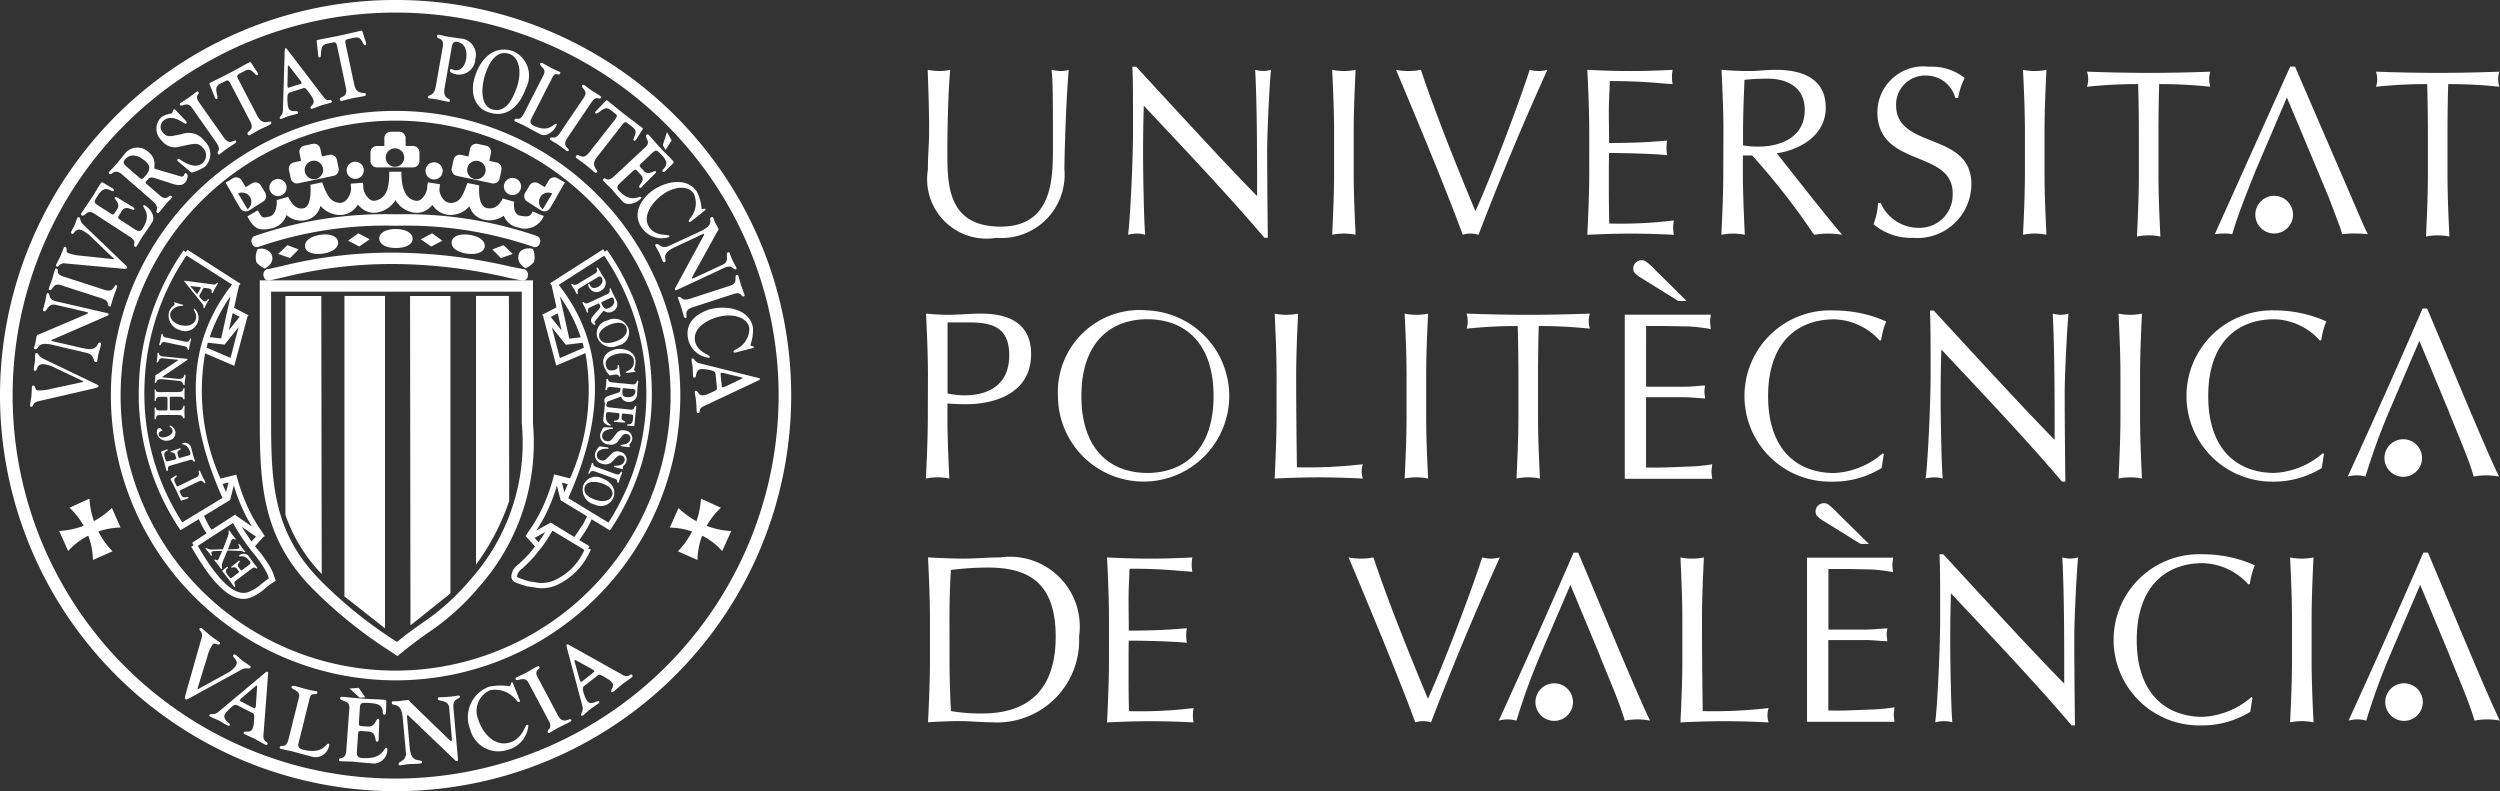<svg id="Grupo_53" data-name="Grupo 53" xmlns="http://www.w3.org/2000/svg" xmlns:xlink="http://www.w3.org/1999/xlink" width="81.333" height="25.739" viewBox="0 0 81.333 25.739">
  <rect x="0" y="0" width="81.333" height="25.739" fill="#333333" stroke="none"/>
  <defs>
    <clipPath id="clip-path">
      <rect id="Rectángulo_65" data-name="Rectángulo 65" width="81.333" height="25.739" transform="translate(0 0)" fill="none"/>
    </clipPath>
  </defs>
  <g id="Grupo_52" data-name="Grupo 52" transform="translate(0 0)" clip-path="url(#clip-path)">
    <path id="Trazado_167" data-name="Trazado 167" d="M33.366,32.9a.629.629,0,0,1,.038-.422.388.388,0,0,1,.452.156c.08.186,0,.345-.213.473a.751.751,0,0,1-.277-.207" transform="translate(-25.025 -24.369)" fill="#fff" fill-rule="evenodd"/>
    <path id="Trazado_168" data-name="Trazado 168" d="M54.8,48.276l-1.3,1.038L53.486,38.6H54.8Z" transform="translate(-40.146 -28.971)" fill="#fff" fill-rule="evenodd"/>
    <path id="Trazado_169" data-name="Trazado 169" d="M62.1,47.341l0-8.743H63.17l.01,6.671A7.615,7.615,0,0,1,62.1,47.341" transform="translate(-46.614 -28.971)" fill="#fff" fill-rule="evenodd"/>
    <path id="Trazado_170" data-name="Trazado 170" d="M44.926,48.375l1.321,1.039V38.6H44.926Z" transform="translate(-33.721 -28.972)" fill="#fff" fill-rule="evenodd"/>
    <path id="Trazado_171" data-name="Trazado 171" d="M38.413,47.644,38.4,38.6H37.233v7.12a5.209,5.209,0,0,0,1.18,1.925" transform="translate(-27.947 -28.971)" fill="#fff" fill-rule="evenodd"/>
    <path id="Trazado_172" data-name="Trazado 172" d="M23.726,32.67a8.946,8.946,0,1,1,8.946-8.947,8.957,8.957,0,0,1-8.946,8.947v.317a9.263,9.263,0,1,0-9.263-9.263,9.274,9.274,0,0,0,9.263,9.263Z" transform="translate(-10.856 -10.853)" fill="#fff"/>
    <path id="Trazado_173" data-name="Trazado 173" d="M12.871,25.328a12.46,12.46,0,1,1,12.46-12.46,12.475,12.475,0,0,1-12.46,12.46v.41A12.87,12.87,0,1,0,0,12.869a12.885,12.885,0,0,0,12.871,12.87Z" transform="translate(0 0.001)" fill="#fff"/>
    <path id="Trazado_174" data-name="Trazado 174" d="M9.064,65.344a2.384,2.384,0,0,1,.763,1.7l.637-.282a2.666,2.666,0,0,1-.75-1.714Z" transform="translate(-6.803 -48.826)" fill="#fff" fill-rule="evenodd"/>
    <path id="Trazado_175" data-name="Trazado 175" d="M8.017,67.666a2.129,2.129,0,0,1,.825-.577A2.344,2.344,0,0,1,9.72,66.9l-.282-.637a2.674,2.674,0,0,1-1.715.749Z" transform="translate(-5.798 -49.738)" fill="#fff" fill-rule="evenodd"/>
    <path id="Trazado_176" data-name="Trazado 176" d="M89.824,65.344a2.385,2.385,0,0,0-.763,1.7l-.637-.282a2.673,2.673,0,0,0,.75-1.714Z" transform="translate(-66.37 -48.826)" fill="#fff" fill-rule="evenodd"/>
    <path id="Trazado_177" data-name="Trazado 177" d="M89.075,67.666a2.132,2.132,0,0,0-.825-.577,2.341,2.341,0,0,0-.878-.186l.282-.637a2.675,2.675,0,0,0,1.715.749Z" transform="translate(-65.58 -49.738)" fill="#fff" fill-rule="evenodd"/>
    <path id="Trazado_178" data-name="Trazado 178" d="M25.956,83.263c.167-.092.249-.008.291-.062s0-.057-.052-.093c-.062-.049-.131-.088-.194-.136s-.118-.108-.183-.158c-.026-.02-.085-.078-.12-.034-.064.083.227.17.056.39a.877.877,0,0,1-.286.219l-.857.471c-.02.011-.054.037-.067.027s0-.052.007-.074l.3-.975a1.307,1.307,0,0,1,.167-.388c.077-.1.182.041.231-.022.031-.039.018-.046-.052-.1-.036-.027-.107-.068-.249-.179-.075-.059-.143-.128-.216-.184-.033-.025-.087-.1-.131-.043-.013.017,0,.053.01.061a.242.242,0,0,1,.05.264l-.509,1.788c-.036.129-.033.17-.01.187s.046.013.117-.028Z" transform="translate(-18.107 -61.474)" fill="#fff" fill-rule="evenodd"/>
    <path id="Trazado_179" data-name="Trazado 179" d="M37.456,89.846c.054-.218.222-.064.249-.173.008-.034,0-.041-.061-.055s-.079-.007-.311-.066c-.1-.025-.259-.076-.368-.1-.057-.014-.093,0-.1.027-.025.1.3.1.242.343l-.339,1.358c-.087.35-.256.143-.289.276,0,.017.008.035.044.045.15.037.267.054.352.075.137.034.3.087.711.19a.453.453,0,0,0,.5-.364c.014-.055,0-.068-.014-.071-.1-.025-.16.36-.836.192-.2-.049-.16-.15-.115-.328Z" transform="translate(-27.38 -67.135)" fill="#fff" fill-rule="evenodd"/>
    <path id="Trazado_180" data-name="Trazado 180" d="M44.893,91.275c.014-.2.026-.206.365-.182.541.037.3.368.43.376.065,0,.058-.094.058-.132l.009-.293a.056.056,0,0,0-.052-.06c-.247-.017-.441-.019-.64-.033-.429-.03-.63-.056-.745-.065-.04,0-.064.02-.065.046-.009.118.315.046.3.312l-.1,1.381c-.025.359-.227.186-.237.321,0,.018.015.034.051.036.154.011.273.008.36.013.14.01.308.033.734.063a.451.451,0,0,0,.428-.445c0-.056-.016-.066-.026-.067-.107-.008-.095.382-.79.333-.2-.014-.183-.12-.17-.3l.026-.378c.012-.171,0-.207.133-.2l.207.015c.292.02.191.327.281.334.067.005.058-.1.058-.141l.017-.527c0-.079-.028-.076-.048-.077-.056,0-.084.267-.325.25l-.176-.013c-.121-.008-.119-.029-.11-.156Z" transform="translate(-33.187 -68.218)" fill="#fff" fill-rule="evenodd"/>
    <path id="Trazado_181" data-name="Trazado 181" d="M51.567,92.575c.026.3-.247.271-.237.389,0,.05.059.03.09.027.075-.006.15-.025.24-.033s.193,0,.331-.017c.036,0,.106-.006.1-.048-.012-.138-.353.093-.4-.473l-.088-1c0-.026,0-.048.019-.049s.032.012.053.034l1.481,1.415a.082.082,0,0,0,.076.035c.034,0,.032-.027.026-.092l-.145-1.653c-.027-.31.217-.259.209-.348,0-.009,0-.038-.057-.034-.024,0-.122.023-.3.038-.193.017-.275.013-.32.016a.044.044,0,0,0-.04.054c.008.1.345.014.369.282l.086.982c.006.074,0,.11-.013.111s-.054-.031-.094-.069l-1.239-1.2c-.055-.052-.023-.075-.113-.067-.148.013-.219.031-.293.037-.053,0-.1,0-.158,0a.045.045,0,0,0-.043.054c.012.141.309-.078.358.489Z" transform="translate(-38.362 -68.098)" fill="#fff" fill-rule="evenodd"/>
    <path id="Trazado_182" data-name="Trazado 182" d="M62.536,89.019c0-.014-.024-.011-.037-.007-.038.011-.012.105-.063.121a1.969,1.969,0,0,0-.665.015,1.058,1.058,0,0,0-.618,1.392.944.944,0,0,0,1.2.669.9.9,0,0,0,.692-.8c0-.017-.033-.023-.047-.02-.07.022-.14.448-.556.575-.513.157-.9-.337-1.022-.736a.731.731,0,0,1,.376-.962.853.853,0,0,1,.841.309c.031.03.067.085.11.072s.015-.076,0-.1Z" transform="translate(-45.855 -66.809)" fill="#fff" fill-rule="evenodd"/>
    <path id="Trazado_183" data-name="Trazado 183" d="M67.961,87.244c-.132-.248.1-.254.057-.343-.017-.031-.032-.03-.106.01-.141.075-.225.132-.314.181s-.19.086-.287.138c-.022.012-.089.037-.065.082.048.092.29-.13.416.107l.667,1.254c.132.248-.083.275-.034.366a.031.031,0,0,0,.044.017c.064-.034.165-.1.272-.158.194-.1.291-.141.383-.19.057-.03.074-.053.058-.082-.044-.084-.258.184-.429-.136Z" transform="translate(-50.47 -65.211)" fill="#fff" fill-rule="evenodd"/>
    <path id="Trazado_184" data-name="Trazado 184" d="M4.344,46.228c-.168-.081-.143-.177-.212-.183-.05-.005-.044.029-.049.078-.006.067,0,.134-.008.2s-.026.134-.032.2c0,.029-.019.1.037.1.1.01.018-.24.3-.212a1.036,1.036,0,0,1,.342.11l.866.414c.02.009.061.023.059.037S5.6,47,5.577,47l-.982.212a1.5,1.5,0,0,1-.418.049c-.123-.012-.065-.15-.145-.158-.05,0-.049.007-.057.083,0,.038,0,.107-.013.259-.008.08-.028.16-.036.238,0,.035-.034.106.037.113.021,0,.041-.027.044-.034.04-.094.076-.124.2-.153L5.982,47.2c.128-.03.16-.051.163-.075s-.013-.039-.088-.073Z" transform="translate(-2.94 -34.56)" fill="#fff" fill-rule="evenodd"/>
    <path id="Trazado_185" data-name="Trazado 185" d="M6.152,40.185c.294.068.191.277.306.3.049.011.044-.038.051-.063.014-.062.017-.127.034-.2s.048-.156.075-.269c.007-.03.022-.087-.017-.1-.136-.031-.007.309-.562.181l-.98-.226c-.025-.006-.045-.015-.042-.029s.021-.022.048-.032l1.754-.763c.027-.011.047-.018.055-.051s-.017-.033-.08-.048l-1.617-.373c-.3-.07-.189-.25-.275-.27-.008,0-.037-.009-.047.035-.005.02-.012.1-.046.249s-.064.223-.072.26.021.044.041.048c.1.022.108-.271.371-.211l.959.222c.072.016.106.029.1.043s-.044.034-.092.054l-1.485.633c-.064.029-.078,0-.1.07-.027.123-.03.185-.044.245-.011.044-.031.083-.042.127-.006.027.014.044.04.05.138.032.011-.269.564-.142Z" transform="translate(-3.341 -28.706)" fill="#fff" fill-rule="evenodd"/>
    <path id="Trazado_186" data-name="Trazado 186" d="M6.824,35.28c-.267-.087-.11-.223-.206-.254-.034-.011-.043,0-.065.066-.042.128-.057.213-.083.294s-.065.163-.094.251c-.007.02-.033.074.014.089.1.032.1-.248.358-.165L8.1,36c.268.087.141.225.24.257.014,0,.036.006.042-.014.019-.058.039-.159.071-.256.057-.175.1-.255.123-.338.016-.052.011-.076-.019-.086-.09-.029-.042.264-.388.152Z" transform="translate(-4.776 -26.287)" fill="#fff" fill-rule="evenodd"/>
    <path id="Trazado_187" data-name="Trazado 187" d="M8.225,28.572c-.133-.129-.08-.212-.142-.24-.046-.021-.051.013-.072.059-.027.061-.043.126-.07.187s-.065.118-.094.181c-.011.026-.047.085,0,.108.094.042.091-.221.345-.107a1.01,1.01,0,0,1,.289.211l.689.662c.016.015.05.04.044.053s-.048.007-.069,0l-1-.106a1.5,1.5,0,0,1-.41-.084c-.113-.05-.015-.163-.088-.195-.046-.021-.048-.009-.079.061-.015.034-.033.1-.094.24-.032.074-.077.143-.108.214-.015.033-.066.09,0,.119.019.008.048-.012.053-.018a.221.221,0,0,1,.232-.084L9.471,30c.131.011.168,0,.177-.02s0-.042-.061-.1Z" transform="translate(-5.511 -21.261)" fill="#fff" fill-rule="evenodd"/>
    <path id="Trazado_188" data-name="Trazado 188" d="M11.147,24.552c-.172-.111-.169-.121-.013-.361.249-.383.438-.04.5-.133.029-.046-.059-.089-.092-.108L11.29,23.8a.052.052,0,0,0-.073.009c-.113.174-.192.318-.284.459-.2.3-.3.44-.353.522a.049.049,0,0,0,.014.071c.1.065.165-.211.389-.067l1.162.754c.3.2.07.261.184.334.015.01.036.006.052-.02.071-.109.116-.2.155-.26.064-.1.152-.212.347-.514.106-.163-.021-.412-.215-.538-.047-.03-.063-.021-.068-.013-.05.075.294.259-.025.751-.093.143-.177.077-.331-.022l-.318-.207c-.144-.094-.179-.105-.119-.2l.095-.147c.134-.206.361.02.4-.043.031-.048-.066-.094-.1-.113l-.451-.273c-.068-.041-.077-.016-.087,0-.025.04.2.194.088.365l-.081.125c-.056.085-.073.074-.18,0Z" transform="translate(-7.934 -17.855)" fill="#fff" fill-rule="evenodd"/>
    <path id="Trazado_189" data-name="Trazado 189" d="M21.48,16.264c.055.047.068.067.125.042a1.493,1.493,0,0,0,.379-.175.57.57,0,0,0-.014-.838.629.629,0,0,0-.726-.228c-.355.07-.479.124-.607-.027a.269.269,0,0,1,0-.407c.312-.262.693.137.735.1s.022-.065-.023-.112l-.275-.287c-.047-.049-.07-.088-.1-.065s-.038.094-.062.114c-.055.046-.205.021-.353.146a.516.516,0,0,0,.021.75.538.538,0,0,0,.609.192c.427-.084.565-.15.727.042a.337.337,0,0,1-.006.5c-.2.169-.487.057-.728-.112-.032-.023-.052-.041-.081-.016-.045.038.028.089.06.116Z" transform="translate(-15.319 -10.705)" fill="#fff" fill-rule="evenodd"/>
    <path id="Trazado_190" data-name="Trazado 190" d="M24.063,12.266c-.161-.23.045-.245-.012-.327-.021-.029-.033-.027-.091.014-.111.077-.174.136-.243.184s-.151.091-.226.144c-.017.012-.071.039-.042.08.059.085.23-.136.385.084l.815,1.163c.161.23-.023.264.036.35.009.012.024.026.042.014.05-.036.127-.1.21-.162.151-.106.23-.146.3-.2.045-.031.055-.053.037-.08-.054-.078-.194.186-.4-.112Z" transform="translate(-17.594 -8.946)" fill="#fff" fill-rule="evenodd"/>
    <path id="Trazado_191" data-name="Trazado 191" d="M56.6,4.939c.023-.131.071-.183.176-.165.361.064.307.493.291.568s-.094.4-.377.351a.722.722,0,0,1-.106-.036c-.028,0-.039.029-.042.049s0,.087.225.127a.527.527,0,0,0,.6-.5.532.532,0,0,0-.488-.669c-.166-.026-.333-.047-.366-.053-.177-.031-.3-.065-.319-.068-.056-.01-.073.026-.075.044-.019.108.244.031.19.34l-.226,1.282c-.064.364-.239.267-.254.352a.04.04,0,0,0,.041.052c.013,0,.2.023.289.039.051.009.152.039.315.068.033.006.055.016.064-.034.018-.1-.237-.033-.173-.4Z" transform="translate(-41.903 -3.411)" fill="#fff" fill-rule="evenodd"/>
    <path id="Trazado_192" data-name="Trazado 192" d="M62.949,6.508c-.537-.179-.993.181-1.2.793-.195.568-.023,1.049.426,1.2.714.245,1.087-.393,1.221-.784a.87.87,0,0,0-.443-1.213m.13,1.227c-.16.464-.414.8-.8.672s-.343-.763-.2-1.171.384-.753.765-.631c.291.094.452.512.239,1.13" transform="translate(-46.285 -4.85)" fill="#fff" fill-rule="evenodd"/>
    <path id="Trazado_193" data-name="Trazado 193" d="M68.332,8.672c.1-.2.2-.026.252-.126.016-.032.007-.039-.037-.062a2.615,2.615,0,0,1-.244-.111c-.081-.041-.2-.114-.282-.157-.044-.022-.078-.013-.09.01-.047.093.228.142.114.367L67.41,9.839c-.164.322-.252.1-.314.219-.008.016,0,.036.025.05.116.059.21.094.275.127.106.053.227.128.547.292.173.089.407-.065.512-.27.026-.05.014-.066.006-.07-.08-.041-.227.319-.749.053-.152-.077-.095-.168-.012-.331Z" transform="translate(-50.359 -6.157)" fill="#fff" fill-rule="evenodd"/>
    <path id="Trazado_194" data-name="Trazado 194" d="M73.072,11.606c.157-.233.244-.046.3-.129.02-.029.013-.041-.046-.081-.111-.076-.189-.113-.26-.161s-.138-.108-.214-.159c-.018-.012-.062-.053-.09-.011-.058.086.211.167.06.39l-.794,1.177c-.157.233-.256.074-.314.16-.008.012-.016.032,0,.044.051.034.143.082.227.138.153.1.219.163.292.211.044.031.069.032.087.006.053-.079-.243-.114-.039-.416Z" transform="translate(-53.821 -8.291)" fill="#fff" fill-rule="evenodd"/>
    <path id="Trazado_195" data-name="Trazado 195" d="M75.534,14.784c-.217.278-.339,0-.411.092-.04.051-.006.074.027.1.075.058.144.1.269.195s.179.155.254.213c.054.043.086.079.129.023s-.24-.184-.016-.471l.824-1.054c.087-.112.115-.109.191-.049l.159.124c.222.158-.04.371.034.429.049.038.1-.069.118-.1l.147-.23c.016-.025.042-.057.014-.079-.174-.135-.306-.224-.578-.437s-.39-.319-.564-.455c-.028-.022-.053.011-.073.033l-.271.284c-.027.027-.078.07-.039.1.084.066.266-.283.477-.118l.156.122c.076.06.086.086,0,.2Z" transform="translate(-56.373 -9.815)" fill="#fff" fill-rule="evenodd"/>
    <path id="Trazado_196" data-name="Trazado 196" d="M80.225,18.15c.15-.139.158-.134.353.075.312.334-.068.435.008.516.037.04.1-.035.127-.063l.208-.207a.051.051,0,0,0,.008-.073c-.142-.152-.262-.263-.377-.387-.247-.265-.354-.4-.421-.468a.049.049,0,0,0-.072,0c-.087.081.165.212-.03.393l-1.013.945c-.264.246-.27.005-.369.1-.013.012-.014.032.007.055.089.1.164.16.215.213.081.086.169.2.414.462.133.142.405.079.574-.079.041-.038.036-.057.03-.063-.061-.066-.322.223-.722-.207-.116-.124-.032-.19.1-.315l.277-.258c.125-.117.145-.148.219-.068l.12.128c.167.18-.107.345-.056.4s.107-.042.133-.069l.374-.372c.057-.056.034-.071.023-.083-.033-.034-.236.146-.375,0l-.1-.109c-.07-.074-.054-.088.039-.175Z" transform="translate(-59.026 -13.155)" fill="#fff" fill-rule="evenodd"/>
    <path id="Trazado_197" data-name="Trazado 197" d="M85.369,24.645c.012-.008,0-.023,0-.033-.018-.028-.1.025-.126-.012a1.475,1.475,0,0,0-.152-.548c-.333-.494-1.012-.331-1.424-.053-.194.131-.762.642-.374,1.218a.78.78,0,0,0,.891.31.038.038,0,0,0,.008-.046c-.034-.051-.446.032-.651-.272-.253-.375.127-.859.473-1.092.328-.222.779-.294.973-.006a.747.747,0,0,1-.113.8c-.023.035-.064.084-.043.115s.073-.012.1-.031Z" transform="translate(-62.418 -17.814)" fill="#fff" fill-rule="evenodd"/>
    <path id="Trazado_198" data-name="Trazado 198" d="M85.912,29.238c-.274.128-.321-.1-.428-.051-.045.021-.012.058,0,.082.027.058.064.111.1.179s.059.153.108.258c.013.028.035.083.073.065.126-.059-.184-.249.33-.488L87,28.858c.024-.011.045-.016.051,0s0,.03-.017.055l-.913,1.682c-.014.025-.026.043-.011.073s.033.016.092-.012l1.5-.7c.281-.131.3.081.382.044.008,0,.035-.016.016-.057-.009-.019-.055-.09-.118-.224s-.088-.215-.1-.25-.043-.022-.062-.013c-.089.042.082.281-.162.394l-.893.416c-.067.031-.1.042-.107.029s.014-.054.039-.1l.78-1.414c.032-.062.064-.045.032-.114-.053-.114-.09-.164-.116-.22-.018-.041-.026-.085-.044-.125a.044.044,0,0,0-.063-.015c-.128.06.158.219-.357.459Z" transform="translate(-64.145 -21.24)" fill="#fff" fill-rule="evenodd"/>
    <path id="Trazado_199" data-name="Trazado 199" d="M90.242,36.466c.267-.087.22.115.316.084.034-.011.036-.024.014-.092-.042-.128-.079-.206-.106-.287s-.042-.171-.072-.258c-.006-.021-.016-.079-.064-.064-.1.032.062.261-.193.344l-1.35.439c-.267.087-.247-.1-.345-.067-.014,0-.032.015-.025.036.019.058.062.151.093.248.057.175.073.262.1.346.017.052.035.068.066.058.089-.029-.121-.239.224-.352Z" transform="translate(-66.363 -26.906)" fill="#fff" fill-rule="evenodd"/>
    <path id="Trazado_200" data-name="Trazado 200" d="M91.824,41.442c.015,0,.015-.019.013-.031-.006-.033-.1-.018-.111-.062a1.475,1.475,0,0,0,.084-.563c-.1-.587-.79-.713-1.279-.627-.23.04-.957.277-.837.96a.778.778,0,0,0,.687.645.038.038,0,0,0,.026-.038c-.01-.061-.42-.152-.483-.513-.079-.445.465-.733.876-.806.391-.069.832.048.892.391a.747.747,0,0,1-.428.686c-.035.023-.093.05-.087.088s.072.018.1.011Z" transform="translate(-67.313 -30.124)" fill="#fff" fill-rule="evenodd"/>
    <path id="Trazado_201" data-name="Trazado 201" d="M29.348,72.982c-.076.057-.08.054-.17-.066-.145-.191.043-.211.008-.258-.017-.023-.05.01-.064.021l-.106.087a.025.025,0,0,0-.006.035c.066.088.122.153.175.223.114.152.164.227.194.267a.025.025,0,0,0,.036.008c.044-.033-.076-.119.023-.194l.516-.388c.134-.1.131.019.182-.019.006-.005.007-.015,0-.028-.041-.055-.077-.093-.1-.123-.038-.05-.078-.113-.192-.264a.209.209,0,0,0-.282-.007c-.02.016-.019.026-.016.03.028.038.162-.085.348.161.054.072.011.1-.057.149l-.141.106c-.065.048-.075.062-.109.016l-.055-.074c-.078-.1.06-.163.036-.2s-.053.012-.067.024l-.191.154c-.029.024-.018.033-.013.04s.118-.053.183.032l.047.062c.033.042.025.048-.023.084Z" transform="translate(-21.771 -54.211)" fill="#fff" fill-rule="evenodd"/>
    <path id="Trazado_202" data-name="Trazado 202" d="M27.937,69.875c.091,0,.129.057.154.037s0-.024-.015-.044-.052-.061-.077-.094-.038-.059-.075-.107c-.014-.019-.023-.023-.033-.016-.038.03.059.1,0,.14a.219.219,0,0,1-.1.024l-.181.008a.287.287,0,0,1-.068,0,.2.2,0,0,1,.019-.06l.075-.2a.139.139,0,0,1,.045-.071c.042-.032.068.034.1.009s0-.026-.006-.04c-.023-.031-.05-.062-.09-.11s-.05-.075-.067-.1c-.03-.04-.041-.05-.055-.039s.023.062-.031.2l-.128.333c-.014.037-.018.057-.035.069a.2.2,0,0,1-.079.008l-.257.008c-.16.006-.188-.073-.213-.054s-.013.018,0,.035c.036.049.063.075.086.1s.039.06.073.107a.02.02,0,0,0,.033.006c.027-.02-.043-.085,0-.122.02-.015.042-.02.11-.023l.178-.005c.017,0,.038,0,.044,0s0,.021-.006.032l-.1.223a.124.124,0,0,1-.027.041c-.04.03-.078-.03-.105-.01-.006,0-.014.009,0,.031s.042.047.1.122.077.111.1.136.022.019.033.011c.041-.031-.048-.047.047-.275l.1-.241a.312.312,0,0,1,.036-.076.208.208,0,0,1,.066-.006Z" transform="translate(-20.123 -51.951)" fill="#fff" fill-rule="evenodd"/>
    <path id="Trazado_203" data-name="Trazado 203" d="M45.5,21.1a.279.279,0,1,1-.279.279A.279.279,0,0,1,45.5,21.1" transform="translate(-33.943 -15.839)" fill="#fff" fill-rule="evenodd"/>
    <path id="Trazado_204" data-name="Trazado 204" d="M35.422,23.343a.279.279,0,1,1-.279.279.28.28,0,0,1,.279-.279" transform="translate(-26.378 -17.521)" fill="#fff" fill-rule="evenodd"/>
    <path id="Trazado_205" data-name="Trazado 205" d="M41.53,23.708c-.068.16-.139.185-.4.138-.221-.039-.216-.33-.2-.453l-.372-.108c-.16.319-.349.336-.5.316-.268-.037-.281-.48-.265-.742l-.383-.078c-.186.525-.269.606-.5.649a.31.31,0,0,1-.277-.112.541.541,0,0,1-.137-.324,1.28,1.28,0,0,0,.018-.173l-.387-.06a.79.79,0,0,0-.027.2.607.607,0,0,1-.2.353.227.227,0,0,1-.206.038c-.186-.049-.433-.2-.433-.936h-.395c0,.023,0,.044,0,.066h0c0,.53-.129.79-.432.87a.235.235,0,0,1-.218-.052.607.607,0,0,1-.194-.355.887.887,0,0,0-.014-.171l-.391.029a.97.97,0,0,0,.009.165.6.6,0,0,1-.159.369.269.269,0,0,1-.246.088c-.237-.043-.354-.151-.536-.665l-.382.078c.016.273.007.735-.241.769-.138.019-.3-.01-.487-.376l-.372.108c.025.251-.072.492-.213.527-.251.063-.251.063-.367-.138l-.033-.058-.34.2.032.055c.18.311.318.444.8.323a.654.654,0,0,0,.443-.426.713.713,0,0,0,.588.175.617.617,0,0,0,.517-.475.835.835,0,0,0,.518.291.659.659,0,0,0,.6-.2.876.876,0,0,0,.1-.127.792.792,0,0,0,.12.119.63.63,0,0,0,.564.124.866.866,0,0,0,.536-.39.843.843,0,0,0,.522.39.617.617,0,0,0,.541-.1.775.775,0,0,0,.137-.133,1.007,1.007,0,0,0,.067.083.691.691,0,0,0,.639.233.79.79,0,0,0,.5-.276.642.642,0,0,0,.528.45.791.791,0,0,0,.591-.141.606.606,0,0,0,.466.383.663.663,0,0,0,.836-.373Z" transform="translate(-24.203 -16.828)" fill="#fff"/>
    <path id="Trazado_206" data-name="Trazado 206" d="M55.785,21.168a.279.279,0,1,1-.279.279.279.279,0,0,1,.279-.279" transform="translate(-41.662 -15.888)" fill="#fff" fill-rule="evenodd"/>
    <path id="Trazado_207" data-name="Trazado 207" d="M66,23.211a.279.279,0,1,1-.279.279A.279.279,0,0,1,66,23.211" transform="translate(-49.327 -17.422)" fill="#fff" fill-rule="evenodd"/>
    <path id="Trazado_208" data-name="Trazado 208" d="M36.285,32.264l.3-.285.365.138-.28.283Z" transform="translate(-27.235 -24.003)" fill="#fff" fill-rule="evenodd"/>
    <path id="Trazado_209" data-name="Trazado 209" d="M33.03,29.018a12.563,12.563,0,0,1,4.481-.692,12.7,12.7,0,0,1,4.494.692.162.162,0,0,0,.193-.129.175.175,0,0,0-.08-.226,13.175,13.175,0,0,0-4.607-.71,13.047,13.047,0,0,0-4.6.71.172.172,0,0,0-.082.223.167.167,0,0,0,.2.131" transform="translate(-24.636 -20.981)" fill="#fff"/>
    <path id="Trazado_210" data-name="Trazado 210" d="M34.545,33.853c.153-.032.31-.068.476-.106a14.537,14.537,0,0,1,3.628-.432,16.7,16.7,0,0,1,3.678.447l.461.092a.159.159,0,0,0,.175-.147.182.182,0,0,0-.1-.218L42.4,33.4a16.993,16.993,0,0,0-3.752-.454,14.849,14.849,0,0,0-3.711.442c-.164.038-.319.073-.469.1a.182.182,0,0,0-.1.218.164.164,0,0,0,.178.147" transform="translate(-25.792 -24.726)" fill="#fff"/>
    <path id="Trazado_211" data-name="Trazado 211" d="M45.409,30.668l.331-.24.369.194-.339.237Z" transform="translate(-34.084 -22.838)" fill="#fff" fill-rule="evenodd"/>
    <path id="Trazado_212" data-name="Trazado 212" d="M68.106,32.836a.631.631,0,0,0-.037-.422c-.132-.041-.389-.019-.452.156s0,.345.214.473a.744.744,0,0,0,.276-.207" transform="translate(-50.733 -24.316)" fill="#fff" fill-rule="evenodd"/>
    <path id="Trazado_213" data-name="Trazado 213" d="M64.892,32.264l-.3-.285-.364.138.28.283Z" transform="translate(-48.211 -24.003)" fill="#fff" fill-rule="evenodd"/>
    <path id="Trazado_214" data-name="Trazado 214" d="M55.583,30.668l-.331-.24-.369.194.34.237Z" transform="translate(-41.194 -22.838)" fill="#fff" fill-rule="evenodd"/>
    <path id="Trazado_215" data-name="Trazado 215" d="M60,31c.031-.2-.187-.343-.483-.39s-.557.023-.589.22.178.341.474.388.566-.021.6-.218" transform="translate(-44.232 -22.969)" fill="#fff" fill-rule="evenodd"/>
    <path id="Trazado_216" data-name="Trazado 216" d="M75.364,35.216c.056-.034.092-.032.12.015.1.164-.078.283-.111.3s-.18.094-.257-.034a.482.482,0,0,1-.023-.054c-.007-.013-.023-.005-.033,0s-.033.027.03.131a.265.265,0,0,0,.386.074.271.271,0,0,0,.082-.412c-.046-.075-.1-.147-.1-.162-.049-.081-.079-.142-.083-.149a.029.029,0,0,0-.041-.015c-.047.028.071.107-.062.187l-.549.33c-.156.094-.18-.008-.215.014a.021.021,0,0,0-.005.033c0,.006.058.085.083.127.014.023.037.073.081.147.009.015.012.027.034.014.044-.026-.067-.1.089-.2Z" transform="translate(-55.912 -26.2)" fill="#fff" fill-rule="evenodd"/>
    <path id="Trazado_217" data-name="Trazado 217" d="M79.683,46.267c.023,0,.055-.007.052-.026s-.043-.016-.047-.043a.79.79,0,0,0,.05-.319c-.043-.308-.379-.389-.622-.355-.114.016-.475.123-.426.481a.757.757,0,0,0,.2.364c.008.01.016.01.039.007s.06-.012.119-.021c.185-.026.119.07.181.061.014,0,.019-.01.018-.016-.006-.044-.018-.086-.024-.131s-.01-.114-.018-.172c0-.021,0-.061-.039-.056s.064.139-.161.171c-.084.012-.206.025-.236-.195-.028-.2.223-.32.42-.348.365-.051.476.1.492.211.044.321-.27.366-.266.392s.011.029.031.027Z" transform="translate(-59.062 -34.165)" fill="#fff" fill-rule="evenodd"/>
    <path id="Trazado_218" data-name="Trazado 218" d="M79.554,53.039c.1.01.1.015.085.164-.025.237-.184.123-.19.181,0,.028.045.027.065.027l.144.011a.025.025,0,0,0,.03-.022c.011-.108.014-.193.024-.28.019-.188.034-.275.04-.326a.025.025,0,0,0-.022-.03c-.057-.006-.026.138-.157.124l-.678-.071c-.177-.018-.089-.1-.155-.111-.008,0-.016.005-.018.022-.007.068-.006.119-.01.158-.006.061-.02.134-.04.32-.01.1.1.186.214.2.027,0,.033,0,.033-.01,0-.047-.187-.05-.155-.354.01-.088.061-.078.151-.069l.185.019c.085.009.1.006.1.062l-.01.091c-.013.128-.163.077-.167.116s.05.028.069.028l.259.018c.04,0,.038-.011.039-.02,0-.024-.13-.042-.12-.148l.008-.077c.005-.053.015-.052.078-.045Z" transform="translate(-59.048 -39.56)" fill="#fff" fill-rule="evenodd"/>
    <path id="Trazado_219" data-name="Trazado 219" d="M78.429,55.741c-.036,0-.047,0-.061.025a.769.769,0,0,0-.093.2.286.286,0,0,0,.262.331.309.309,0,0,0,.35-.149c.116-.146.148-.209.244-.19a.135.135,0,0,1,.124.163c-.041.209-.31.174-.315.2s.011.033.043.037l.194.024c.034,0,.055.012.058-.006s-.014-.05-.011-.066c.007-.037.073-.077.092-.176a.258.258,0,0,0-.238-.293.265.265,0,0,0-.295.125c-.14.175-.173.248-.294.224a.169.169,0,0,1-.15-.2c.025-.134.17-.184.316-.2.019,0,.032,0,.036-.021s-.038-.026-.058-.026Z" transform="translate(-58.748 -41.838)" fill="#fff" fill-rule="evenodd"/>
    <path id="Trazado_220" data-name="Trazado 220" d="M77.784,58.229c-.035-.005-.046-.01-.064.016a.816.816,0,0,0-.116.183.287.287,0,0,0,.22.361.31.31,0,0,0,.366-.106c.133-.13.172-.189.265-.159a.135.135,0,0,1,.1.177c-.066.2-.329.136-.338.163s.007.035.038.042l.19.047c.033.008.053.018.058,0s-.008-.052,0-.067c.011-.035.082-.067.113-.163a.258.258,0,0,0-.2-.32.263.263,0,0,0-.307.089c-.16.156-.2.224-.32.186a.169.169,0,0,1-.125-.219c.043-.13.192-.162.337-.156.019,0,.033,0,.038-.016s-.034-.031-.054-.033Z" transform="translate(-58.238 -43.703)" fill="#fff" fill-rule="evenodd"/>
    <path id="Trazado_221" data-name="Trazado 221" d="M77.593,60.875c.13.047.049.116.1.133.016.006.021,0,.034-.034.023-.066.033-.109.049-.151s.036-.084.053-.129c0-.01.018-.037-.005-.046-.048-.018-.057.127-.182.082l-.657-.239c-.131-.048-.065-.118-.112-.135-.007,0-.018,0-.021.007-.011.03-.024.082-.042.132-.033.09-.054.131-.07.174-.01.027-.008.04.007.045.044.016.028-.137.2-.075Z" transform="translate(-57.593 -45.301)" fill="#fff" fill-rule="evenodd"/>
    <path id="Trazado_222" data-name="Trazado 222" d="M76.6,62.263a.434.434,0,0,0-.605.221.49.49,0,0,0,.367.632.437.437,0,0,0,.61-.229c.1-.278-.072-.514-.371-.624m.325.567c-.051.15-.262.234-.564.124-.227-.083-.387-.215-.319-.416s.385-.178.584-.1.366.2.3.4" transform="translate(-57.015 -46.703)" fill="#fff" fill-rule="evenodd"/>
    <path id="Trazado_223" data-name="Trazado 223" d="M22.5,43.163a1.359,1.359,0,0,0-.147-.329,4.426,4.426,0,0,0-.434-.6l-.045-.056.239-.267.024-.027.055-.036-.01-.015h0l-.121-.183a4.436,4.436,0,0,1-.392-.676,5.861,5.861,0,0,1-.4-1.119h0v-.007l-.151.038-.368.092a7.027,7.027,0,0,1-.5-4.076l.849.364.1.043.028-.1.4-1.5.036-.045-.021-.011h0l-.076-.039-.374-.194.159-.717.052-.064-.088-.056-1.643-1.052-.05.079-.076-.054a8.1,8.1,0,0,0-1.452,4.434A7.888,7.888,0,0,0,19.4,41.583l.05.074.076-.046.519-.315c.035.076.1.22.162.32a1.643,1.643,0,0,0,.095.14l-.476.31.051.078-.08.048.053.089c.324.548,1.084,1.833,1.848,1.578a1.479,1.479,0,0,0,.5-.306,2.2,2.2,0,0,1,.286-.211l.064-.039-.024-.072Zm-.739-1.139c-.106-.147-.217-.314-.317-.478l.46.318Zm-.75-1.922-.08.316c-.039-.09-.077-.179-.113-.267Zm.066-4.052-.78-.334c.014-.054.028-.107.044-.161l.491.058.051.006.032-.04.423-.526Zm-.678-.676a5.193,5.193,0,0,1,.678-1.33l-.305,1.374Zm.975-.661-.352.438.124-.557ZM19.507,41.4a7.7,7.7,0,0,1-1.23-4.424,7.93,7.93,0,0,1,1.368-4.258l1.481.948c-1.462,1.859-1.564,4.132-.311,6.94Zm.7-.206.776-.471.071-.043,0-.008.011,0,.119-.472a5.632,5.632,0,0,0,.322.841,3.924,3.924,0,0,0,.273.5l-.531-.367,0,0-.015-.029-.085.055-.682.443a1.593,1.593,0,0,1-.091-.133c-.06-.1-.133-.258-.163-.322m1.875,2.211a1.29,1.29,0,0,1-.442.273c-.621.208-1.353-1.03-1.628-1.5L20,42.173l1.156-.752a7.185,7.185,0,0,0,.619.929,4.231,4.231,0,0,1,.42.581,1.191,1.191,0,0,1,.129.291h0a2.725,2.725,0,0,0-.245.187m12.7-6.434a8.1,8.1,0,0,0-1.451-4.434l-.076.054-.05-.079-1.644,1.052-.088.057.052.064.159.717-.374.194-.075.039h0l-.02.011.035.044.4,1.506.027.1.1-.042.849-.364a7.025,7.025,0,0,1-.5,4.076l-.368-.092-.151-.038,0,.007h0a5.873,5.873,0,0,1-.4,1.119,4.508,4.508,0,0,1-.4.685l-.126.191.009.006-.007,0,.078.087.226.252-.037.046a3.148,3.148,0,0,1-.378.415l-.114.109a.519.519,0,0,0-.243.425.214.214,0,0,0,.14.174,2.348,2.348,0,0,0,.288.1.73.73,0,0,1,.092.03l.01,0,.011,0,.191.028a1.193,1.193,0,0,0,.727-.064A2.181,2.181,0,0,0,32.8,42.275l-.092-.016.049-.08-.334-.2c.069-.1.169-.243.239-.358a3.409,3.409,0,0,0,.163-.32l.519.315.076.046.05-.074a7.886,7.886,0,0,0,1.309-4.607m-3.056-2.382.124.558-.352-.438Zm.069-.549a5.2,5.2,0,0,1,.678,1.33l-.373.044Zm0,2.006-.262-1,.423.527.032.04.051-.006.492-.058c.016.053.03.107.044.161Zm.258,4.1q-.054.133-.113.267l-.08-.315ZM30.97,41.906l.347-.192a3.613,3.613,0,0,1-.222.331Zm1.62.39a1.947,1.947,0,0,1-.978.991,1.019,1.019,0,0,1-.645.058l-.184-.027a.956.956,0,0,0-.1-.031,2.158,2.158,0,0,1-.267-.1c-.022-.009-.023-.018-.024-.025a.382.382,0,0,1,.177-.258l0,0,0,0,.115-.11a3.341,3.341,0,0,0,.394-.433,4.194,4.194,0,0,0,.471-.692ZM32.5,41.52c-.069.113-.172.262-.239.358l-.69-.422-.078-.048,0,0h0v0l-.471.261a4.306,4.306,0,0,0,.352-.62,5.66,5.66,0,0,0,.322-.841l.119.472.011,0,0,.008.071.043.777.471a3.56,3.56,0,0,1-.162.321m.86-.115-1.308-.794c1.253-2.808,1.152-5.081-.311-6.94l1.481-.948a7.93,7.93,0,0,1,1.367,4.258,7.7,7.7,0,0,1-1.23,4.424" transform="translate(-13.577 -24.407)" fill="#fff"/>
    <path id="Trazado_224" data-name="Trazado 224" d="M50.557,30.2c0-.2-.233-.314-.532-.319s-.549.1-.553.3.223.313.524.318.558-.1.561-.3" transform="translate(-37.133 -22.43)" fill="#fff" fill-rule="evenodd"/>
    <path id="Trazado_225" data-name="Trazado 225" d="M39.788,31c-.031-.2.187-.343.482-.39s.558.023.589.22-.178.341-.474.388-.566-.021-.6-.218" transform="translate(-29.862 -22.969)" fill="#fff" fill-rule="evenodd"/>
    <path id="Trazado_226" data-name="Trazado 226" d="M23.167,61.731c.148-.072.15.083.2.06.027-.013.016-.032.006-.052-.021-.044-.044-.079-.081-.154s-.05-.114-.071-.159-.023-.056-.053-.042.071.142-.082.216l-.561.274c-.06.029-.071.021-.094-.024l-.046-.1c-.068-.126.087-.157.066-.2-.014-.029-.057.007-.071.016l-.108.068c-.012.007-.029.016-.021.033.051.1.092.176.172.339s.111.24.162.345c.008.016.026.008.039,0l.172-.062c.017-.006.047-.012.036-.036-.024-.05-.171.062-.232-.064l-.045-.094c-.023-.045-.021-.06.038-.089Z" transform="translate(-16.7 -46.071)" fill="#fff" fill-rule="evenodd"/>
    <path id="Trazado_227" data-name="Trazado 227" d="M21.268,58.345c-.091.026-.094.021-.136-.123-.066-.23.116-.182.1-.238-.008-.028-.05-.009-.067,0l-.13.043a.026.026,0,0,0-.018.031c.03.105.059.186.083.27.053.183.072.271.086.32a.025.025,0,0,0,.031.02c.053-.015-.028-.138.091-.172l.621-.178c.162-.047.116.065.178.047.008,0,.012-.011.008-.027-.019-.066-.039-.115-.049-.152-.018-.06-.033-.133-.085-.314a.207.207,0,0,0-.26-.108c-.026.007-.027.017-.026.022.013.045.182-.021.267.275.024.086-.025.1-.107.118l-.17.049c-.077.022-.092.031-.108-.023l-.025-.089c-.036-.124.115-.131.1-.169s-.054-.007-.071,0l-.234.077c-.036.011-.029.023-.026.032s.13-.008.159.1l.022.075c.015.052.005.054-.052.07Z" transform="translate(-15.774 -43.347)" fill="#fff" fill-rule="evenodd"/>
    <path id="Trazado_228" data-name="Trazado 228" d="M20.8,56a.252.252,0,0,0,.235-.282.262.262,0,0,0-.178-.207c-.015,0-.015.01-.015.015,0,.02.085.068.1.14.018.116-.119.2-.25.225-.084.014-.186.008-.2-.086-.011-.066.033-.094.1-.12.009,0,.02-.008.018-.018s-.073-.082-.1-.078c-.079.013-.084.129-.078.171A.312.312,0,0,0,20.8,56" transform="translate(-15.328 -41.668)" fill="#fff" fill-rule="evenodd"/>
    <path id="Trazado_229" data-name="Trazado 229" d="M20.3,50.759c-.135,0-.077-.09-.129-.09-.012,0-.016,0-.016.026,0,.054.006.1.006.164s-.006.109-.006.16c0,.017,0,.029.022.029.04,0-.009-.137.142-.137h.194c.031,0,.062.007.062.043v.37c0,.026-.018.031-.055.031H20.3c-.123,0-.083-.1-.126-.1-.013,0-.021.011-.021.029,0,.036.006.086.006.16s-.006.1-.006.139,0,.061.022.061c.052,0-.008-.14.142-.14h.616c.171,0,.121.106.177.106.018,0,.021-.013.021-.028,0-.062-.005-.114-.005-.166,0-.089.005-.13.005-.181s-.011-.038-.019-.038c-.05,0,0,.155-.171.155h-.217c-.06,0-.074,0-.074-.061v-.331c0-.054.015-.051.073-.051h.249c.133,0,.1.091.145.091.01,0,.015-.008.015-.025,0-.063-.005-.112-.005-.157s.005-.124.005-.165c0-.016,0-.026-.016-.026-.054,0,0,.129-.178.129Z" transform="translate(-15.126 -38.002)" fill="#fff" fill-rule="evenodd"/>
    <path id="Trazado_230" data-name="Trazado 230" d="M20.972,46.917c.141.014.1.131.159.136.023,0,.018-.023.02-.037,0-.033,0-.068.006-.107s.014-.085.02-.146c0-.016.006-.047-.013-.049-.065-.006.013.162-.252.135l-.468-.047c-.013,0-.022,0-.021-.012s.008-.013.02-.02l.776-.524c.011-.008.02-.013.022-.03s-.009-.016-.039-.019l-.772-.078c-.145-.014-.1-.116-.142-.121,0,0-.018,0-.021.022s0,.055-.008.133-.018.121-.019.141.011.021.021.022c.045,0,.035-.149.161-.136l.459.046c.034,0,.05.007.05.015s-.018.02-.039.035l-.657.437c-.028.02-.037,0-.041.044-.006.066,0,.1-.007.13s-.01.046-.013.069a.021.021,0,0,0,.021.023c.066.007-.009-.141.255-.115Z" transform="translate(-15.141 -34.525)" fill="#fff" fill-rule="evenodd"/>
    <path id="Trazado_231" data-name="Trazado 231" d="M20.971,43.654c-.128-.028-.06-.108-.106-.118-.016,0-.02,0-.028.039-.014.069-.018.114-.028.158s-.025.089-.035.136c0,.011-.013.041.011.045.047.01.038-.135.161-.109l.648.138c.128.027.075.107.122.117.007,0,.017,0,.019-.01.006-.031.012-.085.023-.137.021-.1.036-.139.045-.184.006-.028,0-.04-.012-.043-.043-.009-.01.14-.176.105Z" transform="translate(-15.589 -32.677)" fill="#fff" fill-rule="evenodd"/>
    <path id="Trazado_232" data-name="Trazado 232" d="M22.144,39.426c-.006,0-.01.005-.013.011s.035.034.027.056-.126.094-.18.234a.487.487,0,0,0,.344.6A.433.433,0,0,0,22.9,40.1a.4.4,0,0,0-.1-.465.02.02,0,0,0-.021.011c-.012.03.127.174.058.354-.085.221-.376.216-.558.147s-.317-.229-.251-.4a.381.381,0,0,1,.349-.2c.02,0,.05,0,.057-.018s-.023-.026-.037-.03Z" transform="translate(-16.475 -29.592)" fill="#fff" fill-rule="evenodd"/>
    <path id="Trazado_233" data-name="Trazado 233" d="M29.209,87.733c.008-.095.006-.1-.017-.115s-.071.027-.11.06l-1.491,1.249c-.138.116-.257.034-.289.1-.018.034.025.05.06.067.073.037.151.063.226.1s.15.09.23.13c.053.027.12.085.149.03.036-.071-.256-.167-.159-.357a.872.872,0,0,1,.159-.182c.146-.144.2-.128.246-.106l.493.251c.065.033.064.066.042.314a.52.52,0,0,1-.045.2c-.081.161-.245.041-.284.118-.019.037.016.048.062.071.072.038.17.074.281.13.165.085.227.129.317.175.068.035.088.052.11.006.044-.087-.143-.053-.129-.281Zm-.392.95a.293.293,0,0,1-.022.111c-.013.026-.047.006-.092-.017l-.34-.174c-.045-.023-.082-.039-.068-.065a.281.281,0,0,1,.078-.084l.43-.368c.027-.022.038-.02.043-.018s0,0,.009.031Z" transform="translate(-20.49 -65.763)" fill="#fff" fill-rule="evenodd"/>
    <path id="Trazado_234" data-name="Trazado 234" d="M76.027,85.029c-.06-.077-.108.108-.309,0l-1.713-.958c-.083-.048-.091-.049-.111-.033s0,.075.008.125l.5,1.879c.046.174-.078.248-.036.3.023.03.055,0,.087-.026.064-.05.12-.109.187-.162s.145-.1.215-.153c.047-.036.128-.074.09-.122s-.259.161-.39-.006a.854.854,0,0,1-.1-.221c-.07-.194-.031-.24.007-.269l.437-.341c.057-.045.087-.03.3.1a.543.543,0,0,1,.162.125c.111.142-.066.24-.013.307.025.032.05,0,.091-.026.064-.05.139-.123.236-.2.146-.114.214-.152.293-.214.059-.047.084-.058.052-.1m-1.29-.062-.3.235c-.04.031-.069.058-.087.035a.3.3,0,0,1-.043-.105l-.152-.546c-.008-.034,0-.043,0-.047s0,0,.033,0l.51.28a.285.285,0,0,1,.092.067c.018.023-.015.045-.055.076" transform="translate(-55.454 -63.068)" fill="#fff" fill-rule="evenodd"/>
    <path id="Trazado_235" data-name="Trazado 235" d="M39.295,19.547l-.059-.275a.207.207,0,0,0-.246-.16l-.238.052-.053-.25a.207.207,0,0,0-.246-.16l-.271.058a.207.207,0,0,0-.16.246l.051.249-.235.05a.207.207,0,0,0-.159.246l.058.275a.207.207,0,0,0,.246.159l1.152-.244a.209.209,0,0,0,.16-.246m-.741.349a.3.3,0,1,1,.23-.355.3.3,0,0,1-.23.355" transform="translate(-28.278 -14.074)" fill="#fff" fill-rule="evenodd"/>
    <path id="Trazado_236" data-name="Trazado 236" d="M49.706,17.647h-.24v-.254a.208.208,0,0,0-.207-.208h-.278a.208.208,0,0,0-.208.208v.256h-.243a.208.208,0,0,0-.208.208v.28a.208.208,0,0,0,.208.208h1.177a.208.208,0,0,0,.208-.208v-.28a.207.207,0,0,0-.208-.208m-.588.676a.3.3,0,1,1,.3-.3.3.3,0,0,1-.3.3" transform="translate(-36.269 -12.899)" fill="#fff" fill-rule="evenodd"/>
    <path id="Trazado_237" data-name="Trazado 237" d="M60.371,19.358l-.235-.05.051-.249a.207.207,0,0,0-.16-.246l-.272-.058a.208.208,0,0,0-.246.16l-.053.25-.237-.052a.207.207,0,0,0-.246.16l-.059.275a.209.209,0,0,0,.16.246l1.152.244a.207.207,0,0,0,.246-.159l.058-.275a.207.207,0,0,0-.16-.246m-.361.308a.3.3,0,1,1-.231-.354.3.3,0,0,1,.231.354" transform="translate(-44.217 -14.074)" fill="#fff" fill-rule="evenodd"/>
    <path id="Trazado_238" data-name="Trazado 238" d="M69.461,23.161a.208.208,0,0,0-.285.071l-.131.219-.209-.126a.207.207,0,0,0-.284.071l-.145.24a.208.208,0,0,0,.071.285l.452.288a.207.207,0,0,0,.285-.071l.145-.24c.059-.1.1-.187.1-.187L69.7,23.3Zm-.48,1.009a.3.3,0,0,1,.308-.512Z" transform="translate(-51.323 -17.362)" fill="#fff" fill-rule="evenodd"/>
    <path id="Trazado_239" data-name="Trazado 239" d="M30.719,23.636l-.145-.24a.207.207,0,0,0-.285-.071l-.208.126-.132-.219a.208.208,0,0,0-.285-.071l-.237.143.236.407s.044.089.1.187l.145.24a.206.206,0,0,0,.285.071l.452-.288a.207.207,0,0,0,.071-.285m-.574.533-.308-.512a.3.3,0,0,1,.308.512" transform="translate(-22.088 -17.362)" fill="#fff" fill-rule="evenodd"/>
    <path id="Trazado_240" data-name="Trazado 240" d="M16.71,20.1a.037.037,0,0,0-.055,0c-.015.018-.018.047-.033.065a.083.083,0,0,1-.092.033c-.393-.116-.849-.245-.862-.257s0-.089,0-.185a.5.5,0,0,0-.189-.346.519.519,0,0,0-.789.064c-.1.119-.2.249-.305.368s-.119.119-.191.2a.047.047,0,0,0,0,.069c.081.07.167-.2.417.02l.983.854c.281.245.082.325.153.388.045.038.07,0,.087-.025.078-.089.147-.186.23-.282.065-.075.116-.115.143-.146s.035-.068.015-.084c-.081-.071-.143.186-.382-.021l-.387-.336c-.078-.067-.1-.071-.02-.165s.125-.1.259-.06l.483.157c.178.057.368.122.491-.019.062-.071.115-.232.046-.292m-1.351.089c-.047.054-.1.119-.16.071l-.451-.392c-.134-.116-.086-.172-.028-.237.157-.181.409-.137.628.053.132.115.248.234.012.506" transform="translate(-10.641 -14.456)" fill="#fff" fill-rule="evenodd"/>
    <path id="Trazado_241" data-name="Trazado 241" d="M38.166,8c-.031-.093-.116.056-.253-.12L36.746,6.354c-.057-.075-.063-.079-.083-.072s-.024.066-.024.117l-.058,1.9c0,.176-.125.2-.1.261.012.036.046.019.078.009.065-.021.127-.053.194-.075s.143-.034.215-.058c.048-.015.123-.018.105-.078-.025-.076-.254.048-.319-.154a1.053,1.053,0,0,1-.026-.238c-.008-.2.035-.229.074-.241l.443-.144c.059-.019.079,0,.225.2a.633.633,0,0,1,.1.175c.056.172-.114.193-.087.274.012.039.04.024.081.011.065-.021.145-.059.244-.092.148-.048.213-.057.294-.083.061-.02.083-.021.067-.069m-1.044-.547-.306.1c-.041.013-.072.026-.081,0a.319.319,0,0,1-.008-.112l.011-.554c0-.035.009-.04.014-.042s0,0,.025.017l.35.449a.325.325,0,0,1,.059.1c.009.028-.024.035-.064.048" transform="translate(-27.377 -4.713)" fill="#fff" fill-rule="evenodd"/>
    <path id="Trazado_242" data-name="Trazado 242" d="M92.425,47.422c0-.031-.06-.037-.109-.048l-1.852-.462c-.171-.043-.166-.165-.234-.158-.038,0-.029.041-.026.075.007.069.026.136.033.207s0,.148.011.223c0,.05-.008.125.053.119.08-.008.007-.258.22-.28a1.035,1.035,0,0,1,.239.026c.2.035.217.083.221.123l.047.466c.006.062-.022.076-.245.177a.607.607,0,0,1-.194.062c-.18.018-.164-.153-.25-.144-.042,0-.032.034-.028.077.007.069.028.155.037.259.016.156.011.221.019.306.006.064,0,.086.053.081.1-.01-.03-.126.172-.223l1.745-.82c.086-.04.091-.045.088-.067m-.588-.01-.516.247a.329.329,0,0,1-.106.037c-.03,0-.03-.03-.034-.073l-.032-.322c0-.042-.011-.076.019-.078a.339.339,0,0,1,.112.015l.541.13c.034.009.038.018.038.023s0,0-.021.021" transform="translate(-67.703 -35.092)" fill="#fff" fill-rule="evenodd"/>
    <path id="Trazado_243" data-name="Trazado 243" d="M78.855,41.932a.489.489,0,0,0-.677-.262.433.433,0,0,0-.34.546.491.491,0,0,0,.679.273.437.437,0,0,0,.338-.557m-.44.43c-.23.074-.437.069-.506-.131s.193-.377.4-.443.411-.069.48.128c.052.15-.062.346-.369.445" transform="translate(-58.408 -31.247)" fill="#fff" fill-rule="evenodd"/>
    <path id="Trazado_244" data-name="Trazado 244" d="M77.075,37.972c-.035-.075-.076-.149-.111-.223s-.032-.082-.056-.133a.024.024,0,0,0-.031-.016c-.048.022.058.121-.09.191l-.581.271c-.166.078-.165-.033-.207-.014-.026.013-.011.034-.006.046.026.056.057.109.086.17s.03.08.039.1.024.031.036.025c.048-.022-.058-.107.083-.173l.228-.106c.047-.022.052-.033.08.027a.1.1,0,0,1-.022.134l-.165.191c-.06.07-.127.145-.086.233.02.045.084.105.125.086a.019.019,0,0,0,.011-.025c-.006-.011-.018-.019-.024-.03a.043.043,0,0,1,0-.05c.128-.158.276-.342.284-.346s.04.02.086.039a.239.239,0,0,0,.2-.012.262.262,0,0,0,.123-.382m-.223.262c-.078.036-.155.064-.235-.106-.016-.033-.035-.075,0-.09l.266-.125c.079-.037.1,0,.114.039.053.113-.015.221-.145.281" transform="translate(-57.033 -28.22)" fill="#fff" fill-rule="evenodd"/>
    <path id="Trazado_245" data-name="Trazado 245" d="M79.909,49.474c-.053,0-.012.135-.175.118l-.641-.064c-.184-.018-.125-.113-.172-.118-.029,0-.027.023-.028.037-.006.062-.006.124-.013.191s-.014.085-.017.105.005.04.018.041c.053.005,0-.123.16-.107l.253.025c.051.005.062,0,.055.064s-.021.083-.089.1l-.24.081c-.088.03-.184.061-.194.158-.005.049.019.134.064.138a.018.018,0,0,0,.022-.016c0-.012-.005-.025,0-.038a.047.047,0,0,1,.028-.042c.193-.07.414-.154.423-.153s.024.038.054.078a.239.239,0,0,0,.175.09.262.262,0,0,0,.3-.267c.009-.083.011-.167.019-.25s.015-.087.02-.144c0-.015,0-.028-.019-.029m-.078.366c-.012.124-.127.183-.27.169-.087-.008-.167-.024-.148-.212,0-.037.008-.082.045-.079l.294.029c.087.009.084.047.079.093" transform="translate(-59.165 -37.087)" fill="#fff" fill-rule="evenodd"/>
    <path id="Trazado_246" data-name="Trazado 246" d="M25.111,36.695c-.04-.022-.025.063-.131.05l-.9-.116c-.044-.006-.047-.005-.053,0s.012.033.027.051l.567.7c.052.065.015.116.042.131s.023-.01.031-.025c.018-.031.031-.066.048-.1s.043-.065.062-.1.039-.052.014-.066-.078.11-.165.062a.42.42,0,0,1-.083-.076c-.065-.069-.058-.094-.048-.113l.118-.214c.015-.028.031-.027.145-.01a.247.247,0,0,1,.092.025c.074.041.018.11.053.13.017.009.023-.006.033-.026s.035-.074.062-.122c.04-.072.06-.1.082-.138s.024-.037,0-.049m-.554.187-.082.148c-.01.019-.017.035-.03.028a.145.145,0,0,1-.038-.036l-.167-.2c-.01-.013-.009-.018-.008-.02s0,0,.015,0l.268.032a.131.131,0,0,1,.051.013c.012.006,0,.021-.008.04" transform="translate(-18.032 -27.49)" fill="#fff" fill-rule="evenodd"/>
    <path id="Trazado_247" data-name="Trazado 247" d="M42.41,36.567H33.887v4.655c0,2.055.125,3.754,1.7,5.357a14.821,14.821,0,0,0,2.6,2.091l.064.044.115.079.107-.089c.322-.267.6-.47.877-.666a7.873,7.873,0,0,0,1.66-1.487,7.075,7.075,0,0,0,1.765-5.329V36.567Zm-1.679,9.746a7.587,7.587,0,0,1-1.593,1.425c-.277.2-.456.318-.788.593a14.29,14.29,0,0,1-2.5-2.012c-1.48-1.506-1.595-3.063-1.595-5.1V36.935H42.41v4.285a6.684,6.684,0,0,1-1.679,5.092" transform="translate(-25.435 -27.446)" fill="#fff"/>
    <path id="Trazado_248" data-name="Trazado 248" d="M86.743,17.5l-.149-.267-.137.425.09.162Z" transform="translate(-64.894 -12.937)" fill="#fff" fill-rule="evenodd"/>
    <path id="Trazado_249" data-name="Trazado 249" d="M42.266,5.863c.073.346-.219.262-.2.375.014.064.053.053.095.044.093-.02.167-.048.322-.081s.235-.038.328-.058c.067-.014.115-.015.1-.086s-.3.067-.373-.291l-.279-1.313c-.03-.14-.01-.159.086-.179l.2-.042c.265-.068.259.27.352.25.06-.013.01-.121,0-.155l-.082-.261c-.008-.029-.017-.069-.052-.062-.216.046-.369.091-.709.162s-.5.094-.714.14c-.035.007-.026.048-.022.078l.044.391c0,.039,0,.106.052.1.1-.022-.046-.388.216-.443l.2-.042c.1-.02.122-.01.152.129Z" transform="translate(-31.012 -3.006)" fill="#fff" fill-rule="evenodd"/>
    <path id="Trazado_250" data-name="Trazado 250" d="M28.657,10.045c.163.314-.141.311-.087.414.03.058.065.037.1.017.084-.044.148-.091.289-.165s.216-.1.3-.143c.061-.032.107-.046.074-.109s-.268.143-.437-.181l-.621-1.19c-.066-.126-.052-.151.035-.2l.179-.094c.236-.136.322.191.406.147.055-.028-.022-.119-.043-.148l-.15-.23c-.016-.025-.035-.062-.067-.046-.2.1-.332.186-.639.347s-.454.223-.65.325c-.031.017-.012.054,0,.081l.148.365c.013.037.031.1.075.078.095-.049-.148-.361.09-.485l.177-.092c.086-.045.114-.043.18.083Z" transform="translate(-20.515 -6.093)" fill="#fff" fill-rule="evenodd"/>
    <path id="Trazado_251" data-name="Trazado 251" d="M45.9,89.718l-.3.021.326.3.183-.013Z" transform="translate(-34.228 -67.341)" fill="#fff" fill-rule="evenodd"/>
    <path id="Trazado_252" data-name="Trazado 252" d="M125.04,9.109a1.426,1.426,0,0,0,.319.039.768.768,0,0,0,.233-.039c-.062.723-.124,2.092-.14,3.227a2.061,2.061,0,0,1-2.216,2.239,1.934,1.934,0,0,1-2.224-2.224c0-.482.039-.84.039-1.228,0-.855-.031-1.563-.047-2.014a2.356,2.356,0,0,0,.4.039,1.563,1.563,0,0,0,.334-.039c-.046.459-.093,1.516-.093,2.667,0,1.058,0,2.434,1.734,2.434,1.7,0,1.7-1.594,1.7-2.573,0-1.478,0-2.224-.047-2.527" transform="translate(-90.824 -6.837)" fill="#fff"/>
    <path id="Trazado_253" data-name="Trazado 253" d="M151.575,14.271c-1.182-1.392-2.6-2.885-3.927-4.3-.008.288-.023.754-.023,1.579,0,.668.031,2.309.07,2.62a1.042,1.042,0,0,0-.272-.039,1.271,1.271,0,0,0-.288.039c.062-.365.163-2.356.163-3.383,0-.98,0-1.734-.023-2.084h.125c1.268,1.376,2.986,3.25,3.934,4.207,0-1.392,0-2.908-.062-4.106a1.032,1.032,0,0,0,.265.039.918.918,0,0,0,.249-.039c-.047.459-.124,2-.124,2.6,0,.793.015,2.512.023,2.862Z" transform="translate(-110.437 -6.533)" fill="#fff"/>
    <path id="Trazado_254" data-name="Trazado 254" d="M173.828,11.123c0-.669-.031-1.345-.062-2.014a1.9,1.9,0,0,0,.762,0c-.031.669-.062,1.345-.062,2.014V12.46c0,.669.031,1.346.062,2.014a1.887,1.887,0,0,0-.762,0c.031-.668.062-1.345.062-2.014Z" transform="translate(-130.426 -6.837)" fill="#fff"/>
    <path id="Trazado_255" data-name="Trazado 255" d="M182.1,9.109a2.135,2.135,0,0,0,.809,0c.458,1.376,1.119,3.025,1.773,4.6.567-1.26,1.438-3.577,1.765-4.6a1.089,1.089,0,0,0,.575,0q-1.213,2.683-2.239,5.365a.978.978,0,0,0-.257-.039.885.885,0,0,0-.257.039c-.466-1.283-1.415-3.577-2.169-5.365" transform="translate(-136.682 -6.837)" fill="#fff"/>
    <path id="Trazado_256" data-name="Trazado 256" d="M207.1,11.115c0-.669-.031-1.345-.062-2.006.466.023.925.039,1.392.039s.925-.015,1.384-.039a1.157,1.157,0,0,0-.023.233,1.171,1.171,0,0,0,.023.233c-.653-.046-1.034-.1-2.045-.1-.008.334-.031.606-.031.988,0,.4.008.832.008,1.026.918,0,1.431-.039,1.89-.078a1.274,1.274,0,0,0-.023.241,1.2,1.2,0,0,0,.023.233c-.537-.054-1.516-.07-1.89-.07-.008.187-.008.381-.008,1.127,0,.591.008.972.015,1.167a14.3,14.3,0,0,0,2.1-.1,1.269,1.269,0,0,0-.023.241,1.118,1.118,0,0,0,.023.226c-.459-.023-.926-.039-1.4-.039s-.941.016-1.415.039c.031-.676.062-1.353.062-2.022Z" transform="translate(-155.397 -6.837)" fill="#fff"/>
    <path id="Trazado_257" data-name="Trazado 257" d="M224.618,11.123c0-.669-.031-1.345-.062-2.014.3.023.591.039.886.039s.591-.039.887-.039c.878,0,1.617.3,1.617,1.228,0,1-1,1.408-1.594,1.486.381.474,1.68,2.146,2.131,2.652a3.13,3.13,0,0,0-.466-.039,2.925,2.925,0,0,0-.451.039,22.476,22.476,0,0,0-2.015-2.581h-.3v.567c0,.669.031,1.345.062,2.014a1.885,1.885,0,0,0-.762,0c.031-.669.062-1.345.062-2.014Zm.638.443a2.534,2.534,0,0,0,.521.039c.638,0,1.486-.264,1.486-1.19,0-.817-.677-1.019-1.205-1.019a7.131,7.131,0,0,0-.755.039c-.023.567-.047,1.128-.047,1.688Z" transform="translate(-168.549 -6.837)" fill="#fff"/>
    <path id="Trazado_258" data-name="Trazado 258" d="M244.6,13.135a1.342,1.342,0,0,0,1.229.809,1.073,1.073,0,0,0,1.112-1.127c0-1.431-2.449-.817-2.449-2.644a1.5,1.5,0,0,1,1.687-1.47,1.717,1.717,0,0,1,1.151.365,2.389,2.389,0,0,0-.21.653h-.093a.979.979,0,0,0-.926-.731.946.946,0,0,0-1,.964c0,1.454,2.449.848,2.449,2.566a1.756,1.756,0,0,1-1.9,1.75,1.894,1.894,0,0,1-1.283-.443,2.312,2.312,0,0,0,.148-.692Z" transform="translate(-183.415 -6.532)" fill="#fff"/>
    <path id="Trazado_259" data-name="Trazado 259" d="M263.939,11.123c0-.669-.031-1.345-.062-2.014a1.9,1.9,0,0,0,.762,0c-.031.669-.062,1.345-.062,2.014V12.46c0,.669.031,1.346.062,2.014a1.886,1.886,0,0,0-.762,0c.031-.668.062-1.345.062-2.014Z" transform="translate(-198.062 -6.837)" fill="#fff"/>
    <path id="Trazado_260" data-name="Trazado 260" d="M120.854,42.923c0-.669-.031-1.345-.062-2.014.249.023.506.039.754.039s.746-.039.964-.039c.467,0,1.7.015,1.7,1.314,0,1.369-1.345,1.633-2.092,1.633-.233,0-.427-.008-.63-.023v.427c0,.669.031,1.346.062,2.014a1.885,1.885,0,0,0-.762,0c.031-.669.062-1.345.062-2.014Zm.638.583a2.607,2.607,0,0,0,.552.062c.638,0,1.454-.241,1.454-1.3,0-.886-.505-1.073-1.306-1.073h-.7Z" transform="translate(-90.665 -30.706)" fill="#fff"/>
    <path id="Trazado_261" data-name="Trazado 261" d="M140.9,40.5a2.786,2.786,0,1,1-2.908,2.784A2.661,2.661,0,0,1,140.9,40.5m0,.288c-1.213,0-2.146.77-2.146,2.5s.933,2.5,2.146,2.5,2.154-.77,2.154-2.5-.933-2.5-2.154-2.5" transform="translate(-103.573 -30.402)" fill="#fff"/>
    <path id="Trazado_262" data-name="Trazado 262" d="M166.326,42.923c0-.669-.031-1.346-.062-2.014a1.886,1.886,0,0,0,.762,0c-.031.668-.062,1.345-.062,2.014,0,1.306.015,2.224.023,2.986a15.562,15.562,0,0,0,2.146-.1.718.718,0,0,0,0,.466c-.474-.023-.957-.039-1.431-.039s-.956.015-1.439.039c.031-.668.062-1.345.062-2.014Z" transform="translate(-124.795 -30.706)" fill="#fff"/>
    <path id="Trazado_263" data-name="Trazado 263" d="M183.284,42.923c0-.669-.031-1.346-.062-2.014a1.886,1.886,0,0,0,.762,0c-.031.668-.062,1.345-.062,2.014V44.26c0,.669.031,1.346.062,2.014a1.9,1.9,0,0,0-.762,0c.031-.668.062-1.345.062-2.014Z" transform="translate(-137.524 -30.706)" fill="#fff"/>
    <path id="Trazado_264" data-name="Trazado 264" d="M192.983,42.923q0-.8-.023-1.61a15.533,15.533,0,0,0-1.664.086.864.864,0,0,0,.039-.249.9.9,0,0,0-.039-.241c.669.023,1.338.039,2.006.039s1.338-.016,2.006-.039a.936.936,0,0,0-.039.249.882.882,0,0,0,.039.241,15.535,15.535,0,0,0-1.664-.086q-.023.8-.023,1.61V44.26c0,.669.031,1.346.062,2.014a1.9,1.9,0,0,0-.762,0c.031-.668.062-1.345.062-2.014Z" transform="translate(-143.584 -30.706)" fill="#fff"/>
    <path id="Trazado_265" data-name="Trazado 265" d="M232.025,45.628a2.976,2.976,0,0,1-1.617.443,2.786,2.786,0,1,1,.078-5.568,4.116,4.116,0,0,1,1.688.358,2.582,2.582,0,0,0-.164.607l-.046.015a2.065,2.065,0,0,0-1.478-.692c-1.221,0-2.154.77-2.154,2.5s.933,2.5,2.154,2.5a2.6,2.6,0,0,0,1.579-.645l.031.031Z" transform="translate(-170.81 -30.402)" fill="#fff"/>
    <path id="Trazado_266" data-name="Trazado 266" d="M255.61,46.072c-1.182-1.392-2.6-2.885-3.927-4.3-.008.288-.023.754-.023,1.579,0,.669.031,2.309.07,2.62a1.034,1.034,0,0,0-.272-.039,1.273,1.273,0,0,0-.288.039c.062-.365.164-2.356.164-3.383,0-.979,0-1.734-.023-2.084h.124c1.267,1.376,2.986,3.25,3.934,4.207,0-1.392,0-2.908-.062-4.106a1.038,1.038,0,0,0,.264.039.922.922,0,0,0,.249-.039c-.047.459-.124,2-.124,2.6,0,.793.015,2.512.023,2.862Z" transform="translate(-188.525 -30.402)" fill="#fff"/>
    <path id="Trazado_267" data-name="Trazado 267" d="M276.4,42.923c0-.669-.031-1.346-.062-2.014a1.886,1.886,0,0,0,.762,0c-.031.668-.062,1.345-.062,2.014V44.26c0,.669.031,1.346.062,2.014a1.9,1.9,0,0,0-.762,0c.031-.668.062-1.345.062-2.014Z" transform="translate(-207.415 -30.706)" fill="#fff"/>
    <path id="Trazado_268" data-name="Trazado 268" d="M289.441,45.628a2.976,2.976,0,0,1-1.617.443A2.786,2.786,0,1,1,287.9,40.5a4.113,4.113,0,0,1,1.688.358,2.572,2.572,0,0,0-.163.607l-.047.015a2.065,2.065,0,0,0-1.478-.692c-1.221,0-2.153.77-2.153,2.5s.933,2.5,2.153,2.5a2.6,2.6,0,0,0,1.579-.645l.031.031Z" transform="translate(-213.906 -30.402)" fill="#fff"/>
    <path id="Trazado_269" data-name="Trazado 269" d="M121.1,74.722c0-.669-.031-1.345-.062-2.014.389.023.785.039,1.174.039s.785-.039,1.174-.039a2.272,2.272,0,0,1,2.566,2.574,2.671,2.671,0,0,1-2.83,2.791c-.35,0-.692-.039-1.042-.039s-.692.015-1.042.039c.031-.668.062-1.345.062-2.014Zm.638,1.337c0,.552.015,1.112.047,1.648a5.706,5.706,0,0,0,1.019.078c1.143,0,2.387-.451,2.387-2.5,0-1.8-.933-2.247-2.209-2.247a9.909,9.909,0,0,0-1.2.078c-.031.5-.047,1.05-.047,1.61Z" transform="translate(-90.846 -54.574)" fill="#fff"/>
    <path id="Trazado_270" data-name="Trazado 270" d="M144.466,74.715c0-.669-.031-1.345-.062-2.006.467.023.926.039,1.392.039s.925-.015,1.384-.039a1.185,1.185,0,0,0,0,.467c-.653-.047-1.034-.1-2.045-.1-.008.334-.031.607-.031.988,0,.4.007.832.007,1.026.918,0,1.431-.039,1.89-.078a1.27,1.27,0,0,0-.023.241,1.193,1.193,0,0,0,.023.233c-.536-.054-1.516-.07-1.89-.07-.007.187-.007.381-.007,1.128,0,.591.007.972.015,1.166a14.263,14.263,0,0,0,2.1-.1,1.271,1.271,0,0,0-.023.241,1.115,1.115,0,0,0,.023.225c-.459-.023-.925-.039-1.4-.039s-.941.015-1.415.039c.031-.676.062-1.353.062-2.022Z" transform="translate(-108.388 -54.574)" fill="#fff"/>
    <path id="Trazado_271" data-name="Trazado 271" d="M175.9,72.709a2.121,2.121,0,0,0,.809,0c.458,1.377,1.119,3.025,1.773,4.6.567-1.26,1.438-3.577,1.765-4.6a1.082,1.082,0,0,0,.575,0q-1.213,2.683-2.239,5.365a.975.975,0,0,0-.257-.039.885.885,0,0,0-.256.039c-.467-1.283-1.415-3.577-2.169-5.365" transform="translate(-132.027 -54.574)" fill="#fff"/>
    <path id="Trazado_272" data-name="Trazado 272" d="M219.256,74.723c0-.669-.031-1.345-.062-2.014a1.888,1.888,0,0,0,.763,0c-.031.669-.062,1.345-.062,2.014,0,1.306.015,2.224.023,2.986a15.564,15.564,0,0,0,2.146-.1.719.719,0,0,0,0,.467c-.474-.023-.957-.039-1.431-.039s-.957.015-1.439.039c.031-.669.062-1.345.062-2.014Z" transform="translate(-164.524 -54.574)" fill="#fff"/>
    <path id="Trazado_273" data-name="Trazado 273" d="M256.859,77.871c-1.182-1.392-2.6-2.885-3.927-4.3-.007.288-.023.754-.023,1.579,0,.669.031,2.309.07,2.62a1.038,1.038,0,0,0-.272-.039,1.272,1.272,0,0,0-.288.039c.062-.365.163-2.356.163-3.383,0-.98,0-1.734-.023-2.084h.124c1.268,1.376,2.986,3.25,3.935,4.207,0-1.392,0-2.908-.062-4.106a1.03,1.03,0,0,0,.264.039.919.919,0,0,0,.249-.039c-.047.459-.124,2-.124,2.6,0,.793.015,2.512.023,2.862Z" transform="translate(-189.462 -54.27)" fill="#fff"/>
    <path id="Trazado_274" data-name="Trazado 274" d="M280.1,77.427a2.977,2.977,0,0,1-1.617.443,2.785,2.785,0,1,1,.078-5.567,4.112,4.112,0,0,1,1.687.358,2.57,2.57,0,0,0-.163.607l-.047.015a2.065,2.065,0,0,0-1.477-.692c-1.221,0-2.154.77-2.154,2.5s.933,2.5,2.154,2.5a2.6,2.6,0,0,0,1.579-.645l.031.031Z" transform="translate(-206.892 -54.27)" fill="#fff"/>
    <path id="Trazado_275" data-name="Trazado 275" d="M298.777,74.723c0-.669-.031-1.345-.062-2.014a1.886,1.886,0,0,0,.762,0c-.031.669-.062,1.345-.062,2.014V76.06c0,.669.031,1.345.062,2.014a1.886,1.886,0,0,0-.762,0c.031-.669.062-1.345.062-2.014Z" transform="translate(-224.211 -54.574)" fill="#fff"/>
    <path id="Trazado_276" data-name="Trazado 276" d="M311.025,57.907a.611.611,0,1,1,.611.611.611.611,0,0,1-.611-.611" transform="translate(-233.451 -43.006)" fill="#fff"/>
    <path id="Trazado_277" data-name="Trazado 277" d="M309.557,43.624l-.972-2.333-1,2.333a21.061,21.061,0,0,0-.754,2.084,1.084,1.084,0,0,0-.576,0c.832-1.819,1.641-3.631,2.434-5.467h.148c.761,1.8,1.928,4.635,2.34,5.467a2.2,2.2,0,0,0-.824,0c-.148-.536-.522-1.392-.8-2.084" transform="translate(-229.875 -30.204)" fill="#fff"/>
    <path id="Trazado_278" data-name="Trazado 278" d="M311.128,89.741a.611.611,0,1,1,.611.611.611.611,0,0,1-.611-.611" transform="translate(-233.528 -66.9)" fill="#fff"/>
    <path id="Trazado_279" data-name="Trazado 279" d="M309.66,75.459l-.972-2.333-1,2.333a20.967,20.967,0,0,0-.754,2.084,1.078,1.078,0,0,0-.576,0c.832-1.82,1.641-3.632,2.434-5.467h.148c.762,1.8,1.928,4.635,2.34,5.467a2.186,2.186,0,0,0-.824,0c-.148-.537-.521-1.392-.8-2.084" transform="translate(-229.952 -54.099)" fill="#fff"/>
    <path id="Trazado_280" data-name="Trazado 280" d="M200.281,89.741a.611.611,0,1,1,.611.611.611.611,0,0,1-.611-.611" transform="translate(-150.328 -66.9)" fill="#fff"/>
    <path id="Trazado_281" data-name="Trazado 281" d="M198.814,75.459l-.972-2.333-1,2.333a20.984,20.984,0,0,0-.754,2.084,1.078,1.078,0,0,0-.576,0c.832-1.82,1.641-3.632,2.434-5.467h.148c.762,1.8,1.928,4.635,2.34,5.467a2.188,2.188,0,0,0-.824,0c-.148-.537-.521-1.392-.8-2.084" transform="translate(-146.752 -54.099)" fill="#fff"/>
    <path id="Trazado_282" data-name="Trazado 282" d="M273.912,11.364q0-.8-.023-1.61a15.536,15.536,0,0,0-1.664.086.873.873,0,0,0,.039-.249.912.912,0,0,0-.039-.241c.669.023,1.338.039,2.006.039s1.338-.015,2.006-.039a.937.937,0,0,0-.039.249.882.882,0,0,0,.039.241,15.524,15.524,0,0,0-1.664-.086q-.023.8-.023,1.61V12.7c0,.669.031,1.345.062,2.014a1.886,1.886,0,0,0-.762,0c.031-.669.062-1.345.062-2.014Z" transform="translate(-204.328 -7.018)" fill="#fff"/>
    <path id="Trazado_283" data-name="Trazado 283" d="M311.6,11.364q0-.8-.023-1.61a15.535,15.535,0,0,0-1.664.086.873.873,0,0,0,.039-.249.912.912,0,0,0-.039-.241c.669.023,1.338.039,2.006.039s1.338-.015,2.006-.039a.927.927,0,0,0-.039.249.873.873,0,0,0,.039.241,15.539,15.539,0,0,0-1.664-.086q-.023.8-.023,1.61V12.7c0,.669.031,1.345.062,2.014a1.886,1.886,0,0,0-.762,0c.031-.669.062-1.345.062-2.014Z" transform="translate(-232.613 -7.018)" fill="#fff"/>
    <path id="Trazado_284" data-name="Trazado 284" d="M237.726,66.963l-.993-.98a2.542,2.542,0,0,0-.3-.282.264.264,0,0,0-.1-.055.278.278,0,0,0-.323.164.282.282,0,0,0,.008.212.686.686,0,0,0,.2.173l1.238.768Zm-1.316.816h.607l.789.016a5.516,5.516,0,0,1,.709.086,2.273,2.273,0,0,1-.024-.235c0-.078.016-.149.024-.235h-2.8V72.75h2.845a2.147,2.147,0,0,1-.024-.235c0-.079.016-.149.024-.236a5.67,5.67,0,0,1-.726.071c-.473.016-.946.047-1.427.031v-2.29h1.222c.237,0,.465.032.7.039-.008-.086-.024-.157-.024-.219a1.588,1.588,0,0,1,.024-.2c-.237.008-.465.039-.7.039H236.41Z" transform="translate(-176.926 -49.268)" fill="#fff" fill-rule="evenodd"/>
    <path id="Trazado_285" data-name="Trazado 285" d="M213.946,35.267l-.994-.98a2.48,2.48,0,0,0-.3-.282.265.265,0,0,0-.1-.055.278.278,0,0,0-.323.164.281.281,0,0,0,.007.212.682.682,0,0,0,.2.173l1.238.768Zm-1.317.816h.607l.789.015a5.523,5.523,0,0,1,.71.086,2.338,2.338,0,0,1-.024-.235c0-.078.016-.149.024-.235h-2.8v5.34h2.845a2.355,2.355,0,0,1-.024-.235c0-.079.016-.149.024-.236a5.576,5.576,0,0,1-.726.071c-.472.016-.945.047-1.426.032V38.4h1.221c.238,0,.466.031.7.039-.007-.086-.024-.156-.024-.219a1.686,1.686,0,0,1,.024-.2c-.236.008-.464.039-.7.039h-1.221Z" transform="translate(-159.076 -25.477)" fill="#fff" fill-rule="evenodd"/>
    <path id="Trazado_286" data-name="Trazado 286" d="M290.208,13.519a.613.613,0,1,1,.613.61.612.612,0,0,1-.613-.61M291.342,8.7h.158l2.233,5.171.134.282a3.559,3.559,0,0,0-.4-.023,2.708,2.708,0,0,0-.432.023l-.071-.227-.354-.939-.385-.923-.99-2.361-1.009,2.361c-.274.688-.558,1.377-.77,2.089a1.078,1.078,0,0,0-.276-.023,1.876,1.876,0,0,0-.291.023Z" transform="translate(-216.835 -6.533)" fill="#fff"/>
  </g>
</svg>
